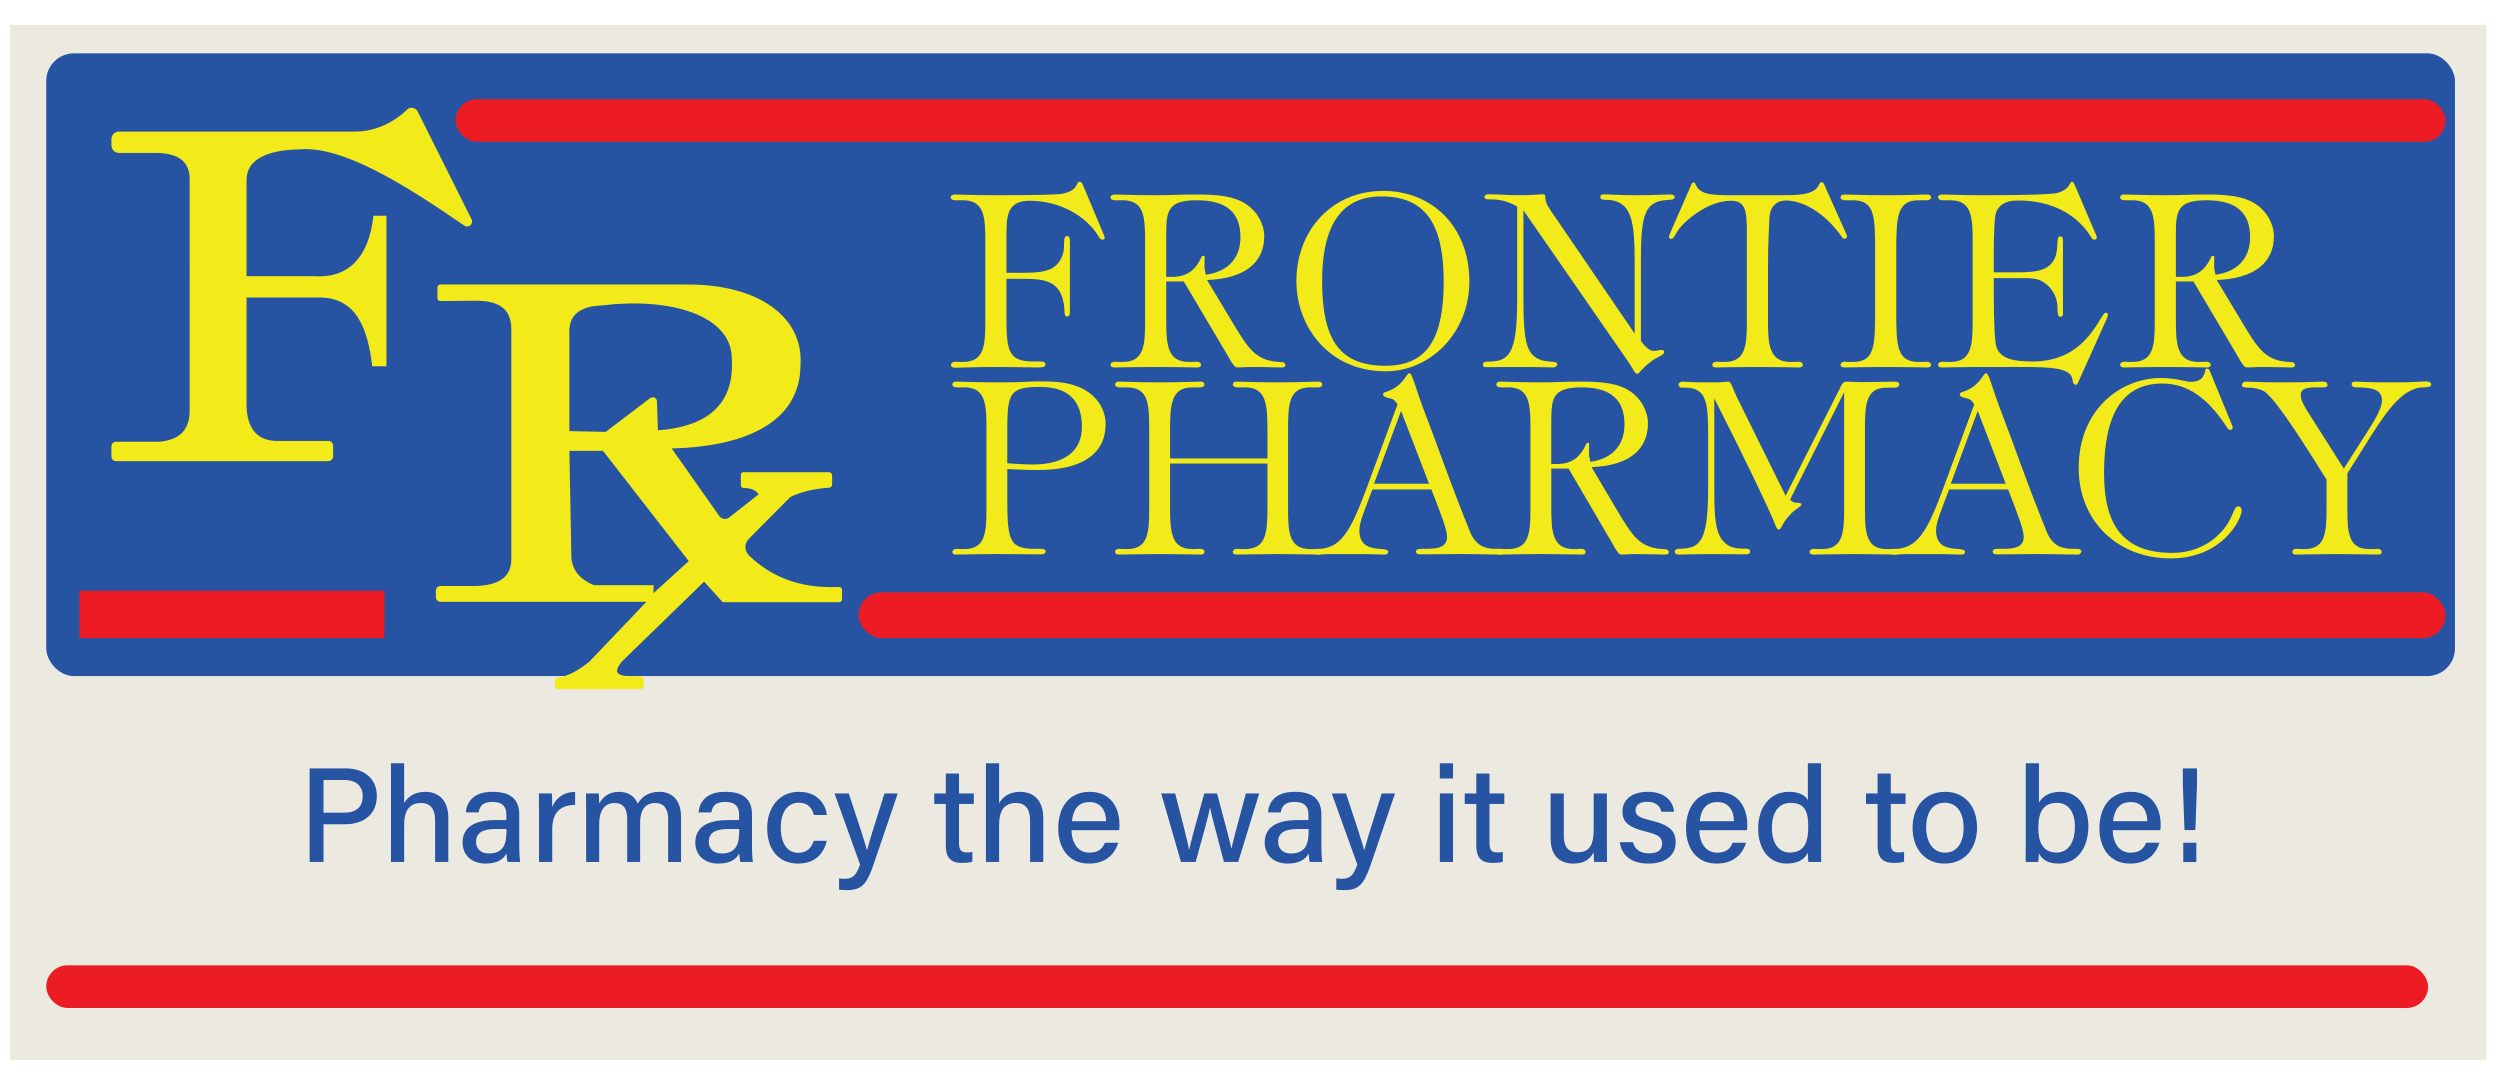 <?xml version="1.0" encoding="UTF-8"?>
<svg id="Layer_6" data-name="Layer 6" xmlns="http://www.w3.org/2000/svg" viewBox="0 0 703 304">
  <defs>
    <style>
      .cls-1 {
        fill: #2653a2;
      }

      .cls-1, .cls-2, .cls-3, .cls-4 {
        stroke-width: 0px;
      }

      .cls-2 {
        fill: #ed1c24;
      }

      .cls-3 {
        fill: #f3ea19;
      }

      .cls-4 {
        fill: #eceae0;
      }
    </style>
  </defs>
  <rect class="cls-4" x="2.778" y="7" width="696.444" height="291.111"/>
  <rect class="cls-1" x="13" y="15" width="677.333" height="175.111" rx="7.778" ry="7.778"/>
  <path class="cls-3" d="M130.56,63.44c-17.05-11.75-34.27-22.44-46.23-21.44-8.73.15-15.22,2.57-15,9v26.67h19c9.79.65,15.46-5.51,16.67-17h3.67v42.33h-4c-1.29-11.03-4.69-19.45-15-19.33h-20.34v30.66c.26,6.59,3.3,9.89,9.34,9.67h13.66c.74,0,1.34.6,1.34,1.33v3c0,.74-.6,1.34-1.34,1.34h-59.72c-.7,0-1.28-.58-1.28-1.28v-2.89c0-.71.58-1.28,1.28-1.28h12.39c5.19-.59,8.08-2.93,8.33-8.22V50.33c-.01-5.53-4.04-7.45-10.33-7.33h-9.56c-1.16,0-2.11-.95-2.11-2.11v-1.78c0-1.16.95-2.11,2.11-2.11h66.23c5.98.08,11.44-2.87,14.75-6.15.9-.9,2.42-.63,3.02.48l15.14,30.29c.7,1.29-.81,2.66-2.02,1.82Z"/>
  <path class="cls-3" d="M235.9,165.05c-10.73.53-18.99-2.78-25.26-8.82-1.33-1.29-1.38-3.39-.08-4.7l11.66-11.75c2.5-1.3,6.58-2.38,10.91-2.63.49-.03.87-.42.87-.91v-2.55c0-.5-.41-.91-.92-.91h-24.03c-.39,0-.72.32-.72.72v3c0,.39.31.71.7.72,1.84.02,3.4.43,4.3,1.78l-8.27,6.51c-.88.69-2.16.5-2.8-.41l-13.37-18.99c19.5-.48,36.22-6.67,36.22-23.67.78-13.33-11.87-22.6-32.22-22.44h-69.06c-.46,0-.83.37-.83.83v3c0,.46.38.83.84.83l10.27-.1c7.88.11,9.75,3.71,9.67,8.44v64.67c-.24,5.02-4.07,6.81-9.56,7.11h-10.33c-.74,0-1.33.59-1.33,1.33v1.78c0,.74.59,1.33,1.33,1.33h57.89l-16.11,16.89c-3.09,2.45-6.05,4.1-8.8,4.4-.5.05-.87.49-.87.99v1.27c0,.56.45,1.01,1.01,1.01h23.1c.49,0,.89-.4.89-.89v-1.78c0-.49-.4-.89-.89-.89h-1.55c-5.24-.04-6.17-.95-3.78-4.11l23.22-22.55,5.22,5.77h32.72c.46,0,.84-.37.84-.83v-2.62c0-.48-.41-.85-.88-.83ZM169.22,85.89c18.84-2.32,36.45,2.55,36.56,14.89.89,13.66-7.88,19.3-20.78,20.22l-.26-8.13c-.03-.97-1.14-1.5-1.92-.92l-12.49,9.49-10.22-.22v-27.22c-.32-4.99,2.44-7.88,9.11-8.11ZM183.78,166.78v-2.22h-16.78c-3.853-1.639-6.119-4.18-6.33-7.89l-.56-29.89h9.45l24.11,31-9.89,9Z"/>
  <rect class="cls-2" x="128.111" y="27.889" width="559.556" height="12" rx="6" ry="6"/>
  <rect class="cls-2" x="13" y="271.444" width="669.778" height="12" rx="6" ry="6"/>
  <rect class="cls-2" x="241.444" y="166.556" width="446.222" height="12.889" rx="6.444" ry="6.444"/>
  <rect class="cls-2" x="22.333" y="166.111" width="85.778" height="13.333"/>
  <path class="cls-3" d="M310.107,67.393c-.743,0-.878-.405-1.216-.946-3.513-5.81-11.011-9.998-19.32-9.998-6.35,0-6.552,4.256-6.552,9.525v10.74h4.526c3.918,0,7.025-.27,8.917-1.688,1.554-1.148,2.635-3.31,2.702-5.134.067-2.364,0-3.513.878-3.513.608,0,.811.608.811,1.081v20.536c0,.405-.203,1.013-.676,1.013-.608,0-.811-.473-.811-.946-.203-9.254-5.404-9.66-11.889-9.66h-4.458v10.335c0,9.728.338,12.902,7.498,12.902h1.689c1.081,0,1.756.067,1.756.878,0,.675-.676.811-2.635.811s-5.134-.135-10.268-.135h-1.959c-5.066,0-8.376.203-10.2.203-1.013,0-1.486-.135-1.486-.811,0-.473.608-.878,1.081-.878.27,0,1.081.068,1.351.068h.946c5.944,0,6.282-4.594,6.282-11.349v-22.765c0-6.755-.338-11.349-6.282-11.349h-2.297c-.473,0-1.148-.27-1.148-.743,0-.676.541-.878,1.148-.878,1.756,0,5.336.203,10.605.203h1.959c10.403,0,16.347-.203,17.158-.337,5.269-.811,4.256-3.445,5.269-3.445.743,0,.878.541,1.081,1.013l5.809,13.848c.135.337.271.743.271.878,0,.338-.203.541-.541.541Z"/>
  <path class="cls-3" d="M360.433,103.33c-1.216,0-4.121-.135-8.174-.135h-.946c-.675,0-1.823.135-3.377.135-.676,0-1.014-.608-1.486-1.284-.541-.743-.878-1.554-1.283-2.162l-12.294-20.738h-4.931v10.875c0,6.89.338,11.754,6.35,11.754h.946c.27,0,1.081-.068,1.351-.068.473,0,1.148.338,1.148.811,0,.675-.541.811-1.148.811-1.756,0-5.336-.135-10.605-.135h-1.959c-5.066,0-8.782.135-10.605.135-.608,0-1.148-.135-1.148-.811,0-.473.676-.811,1.148-.811.27,0,1.081.068,1.351.068h.946c5.944,0,6.282-4.594,6.282-11.349v-22.765c0-6.755-.338-11.349-6.282-11.349h-2.297c-.473,0-1.148-.27-1.148-.743,0-.676.541-.878,1.148-.878,1.756,0,5.336.203,10.605.203h1.959c2.634,0,6.147-.203,10.268-.203,6.08,0,10.741.405,14.253,2.77,3.04,2.027,4.999,5.539,4.999,8.984,0,7.093-5.066,11.889-16.077,12.294l6.485,10.808c5.336,8.917,7.161,12.091,14.793,12.294.338,0,.743.473.743.811,0,.608-.607.676-1.013.676ZM336.587,56.314c-8.241,0-8.646,2.973-8.646,9.66v11.889h1.621c4.999,0,7.025-2.77,8.376-5.742.067-.135.405-.203.541-.203.135,0,.27.067.27.203,0,.473-.067,1.824-.067,2.702,0,.743.27,1.824.405,2.432,6.35-.878,9.727-4.796,9.727-10.538,0-7.093-4.121-10.403-12.227-10.403Z"/>
  <path class="cls-3" d="M389.547,104.41c-15.267,0-24.993-11.889-24.993-25.399,0-14.321,10.064-25.332,24.386-25.332,13.78,0,24.25,10.065,24.25,25.467,0,14.186-10.673,25.264-23.643,25.264ZM388.398,55.233c-11.078,0-16.617,7.971-16.617,23.778,0,16.617,4.932,23.845,17.833,23.845,12.228,0,16.348-8.444,16.348-23.71,0-16.482-5.337-23.913-17.563-23.913Z"/>
  <path class="cls-3" d="M469.73,56.179c-7.093.203-8.309,3.377-8.309,17.09v22.629c1.148,1.554,2.432,2.77,3.513,2.77,1.216,0,1.418-.27,2.364-.27.405,0,.676.203.676.608,0,.878-1.892,1.283-3.581,2.567-2.566,1.891-3.58,3.58-3.985,3.58-.675,0-1.216-1.486-2.229-2.972l-29.79-43.03v25.129c0,6.89.338,11.686,1.554,14.05,1.554,3.04,4.458,3.243,6.282,3.377,1.013.068,1.688.135,1.688.811,0,.473-.743.811-1.216.811s-3.445-.135-8.309-.135h-1.757c-4.661,0-7.836.067-8.714.067-.676,0-.945-.203-.945-.878,0-.405.54-.676,1.148-.676,5.944-.067,8.511-1.351,8.511-17.428v-26.21c-6.079-3.445-9.187-.945-9.187-2.77,0-.405.608-.675,1.014-.675,2.634,0,5.539.27,8.173.27h1.554c2.77,0,4.729-.27,5.337-.27.271,0,1.013.067,1.013.405,0,1.688.338,2.432,1.486,4.121l23.643,34.653v-20.535c0-10.538-.878-15.537-5.741-16.82-2.162-.541-3.918.203-3.918-1.081,0-.473.473-.743.878-.743,1.014,0,4.121.27,8.781.27h1.757c3.107,0,6.146-.203,8.512-.203.405,0,1.013.271,1.013.743,0,.405-.607.743-1.216.743Z"/>
  <path class="cls-3" d="M518.705,67.122c-.271,0-.474-.067-.608-.27-5.066-7.295-11.349-10.47-15.874-10.47-2.702,0-4.526,1.756-4.661,4.931-.067,2.162-.405,6.755-.405,14.253v14.456c0,6.89.338,11.754,6.35,11.754h.945c.271,0,1.081-.068,1.352-.068.473,0,1.148.338,1.148.811,0,.675-.541.811-1.148.811-1.757,0-5.337-.135-10.605-.135h-1.959c-5.201,0-8.782.135-10.605.135-.608,0-1.148-.135-1.148-.811,0-.473.676-.811,1.148-.811.27,0,1.081.068,1.351.068h.946c5.944,0,6.282-4.594,6.282-11.349v-24.656c0-6.012-.136-9.322-4.459-9.322-6.755,0-13.442,6.012-14.996,8.511-.676,1.081-1.283,2.229-1.688,2.229-.541,0-.743-.203-.743-.541,0-.203.067-.473.135-.675l6.013-13.781c.135-.27.27-.878.742-.878.068,0,.406.135.474.27,1.08,3.04,4.053,3.31,10.2,3.31h14.86c3.311,0,5.945-.135,7.904-1.081,2.026-1.013,1.823-2.567,2.432-2.567.675,0,.675.203,1.013.945l5.944,13.308c.203.473.338.743.338,1.013,0,.203-.202.608-.675.608Z"/>
  <path class="cls-3" d="M541.874,103.33c-1.756,0-5.336-.135-10.605-.135h-1.959c-5.065,0-8.781.135-10.604.135-.608,0-1.148-.135-1.148-.811,0-.473.675-.811,1.148-.811.27,0,1.08.068,1.351.068h.945c6.215,0,6.282-4.458,6.282-14.861v-16.415c0-9.863-.135-14.186-6.282-14.186h-2.296c-.474,0-1.148-.27-1.148-.743,0-.676.54-.878,1.148-.878,1.756,0,5.336.203,10.604.203h1.959c5.202,0,8.782-.203,10.605-.203.608,0,1.148.203,1.148.878,0,.473-.675.743-1.148.743h-2.296c-6.013,0-6.351,4.323-6.351,14.186v17.09c0,9.862.203,14.186,6.351,14.186h.945c.271,0,1.081-.068,1.351-.068.474,0,1.148.338,1.148.811,0,.675-.54.811-1.148.811Z"/>
  <path class="cls-3" d="M592.334,89.819l-8.038,17.901c-.068.135-.203.473-.474.473-.675,0-.878-.27-1.08-1.621-.474-3.04-5.81-3.377-14.051-3.377h-11.957c-5.065,0-8.781.135-10.605.135-.607,0-1.147-.135-1.147-.811,0-.473.675-.811,1.147-.811.271,0,1.081.068,1.352.068h.945c5.944,0,6.282-4.661,6.282-11.416v-22.697c0-6.755-.338-11.349-6.282-11.349h-2.297c-.473,0-1.147-.27-1.147-.743,0-.676.54-.878,1.147-.878,1.892,0,5.54.203,10.605.203h1.959c11.754,0,18.441-.27,19.928-.675,3.58-1.013,3.242-3.107,3.985-3.107.474,0,.608.473.743.743l6.147,14.388q.135.27.135.541c0,.405-.338.608-.676.608-.27,0-.54-.135-.742-.405-3.851-6.553-11.079-10.605-20.604-10.605-2.702,0-4.796.541-6.079,2.77-.676,1.148-.879,5.539-.879,12.834v4.594h6.351c5.741,0,11.213-.271,11.483-7.228.067-1.892.135-2.905.811-2.905.811,0,.811.608.811,1.418v20.265c0,.473-.067.946-.743.946-.743,0-.811-1.216-.811-2.702,0-3.04-1.824-6.147-4.932-7.565-1.216-.541-2.904-.608-4.998-.608h-7.972v4.121c0,8.849.338,14.118.743,15.266,1.216,3.243,4.526,4.053,10.268,4.053,15.47,0,18.847-13.713,20.469-13.713.54,0,.607.338.607.743,0,.203-.338.946-.405,1.148Z"/>
  <path class="cls-3" d="M644.349,103.33c-1.216,0-4.12-.135-8.174-.135h-.945c-.676,0-1.824.135-3.378.135-.675,0-1.013-.608-1.485-1.284-.541-.743-.879-1.554-1.284-2.162l-12.294-20.738h-4.932v10.875c0,6.89.338,11.754,6.351,11.754h.945c.271,0,1.081-.068,1.351-.068.474,0,1.148.338,1.148.811,0,.675-.54.811-1.148.811-1.756,0-5.336-.135-10.605-.135h-1.959c-5.065,0-8.781.135-10.604.135-.608,0-1.148-.135-1.148-.811,0-.473.675-.811,1.148-.811.27,0,1.08.068,1.351.068h.945c5.944,0,6.282-4.594,6.282-11.349v-22.765c0-6.755-.338-11.349-6.282-11.349h-2.296c-.474,0-1.148-.27-1.148-.743,0-.676.54-.878,1.148-.878,1.756,0,5.336.203,10.604.203h1.959c2.635,0,6.147-.203,10.269-.203,6.079,0,10.74.405,14.253,2.77,3.04,2.027,4.999,5.539,4.999,8.984,0,7.093-5.066,11.889-16.077,12.294l6.484,10.808c5.337,8.917,7.16,12.091,14.794,12.294.338,0,.743.473.743.811,0,.608-.608.676-1.014.676ZM620.503,56.314c-8.241,0-8.646,2.973-8.646,9.66v11.889h1.622c4.998,0,7.024-2.77,8.376-5.742.067-.135.405-.203.54-.203.136,0,.271.067.271.203,0,.473-.067,1.824-.067,2.702,0,.743.27,1.824.405,2.432,6.35-.878,9.728-4.796,9.728-10.538,0-7.093-4.121-10.403-12.228-10.403Z"/>
  <path class="cls-3" d="M291.843,132.169c-2.865,0-5.729-.135-8.594-.271v6.417c0,13.24.133,16.009,7.662,16.009h1.4c1.133,0,1.732.068,1.732.743,0,.473-.533.811-1.0.811-2.865,0-6.862-.067-11.726-.067h-1.932c-4.997,0-8.661.135-10.46.135-.6,0-1.133-.135-1.133-.811,0-.473.667-.811,1.133-.811.266,0,1.066.068,1.333.068h.933c5.863,0,6.196-4.594,6.196-11.349v-22.765c0-6.755-.333-11.349-6.196-11.349h-2.265c-.466,0-1.133-.27-1.133-.743,0-.676.533-.878,1.133-.878,1.732,0,5.263.203,10.46.203h3.864c3.465,0,6.729-.27,9.261-.27,4.397,0,8.261.27,11.726,1.959,4.198,2.094,6.663,5.877,6.663,10.065,0,8.106-6.196,12.902-19.055,12.902ZM292.376,108.797c-9.061,0-9.128,2.162-9.128,13.916v7.565c2.398.135,4.997.338,7.129.338,9.46,0,13.858-4.188,13.858-10.538,0-7.565-3.931-11.281-11.859-11.281Z"/>
  <path class="cls-3" d="M370.728,155.947c-1.733,0-5.33-.135-10.528-.135h-1.865c-5.131,0-8.728.135-10.527.135-.6,0-1.133-.135-1.133-.811,0-.473.666-.811,1.133-.811.266,0,1.132.068,1.399.068h.932c5.93,0,6.264-4.729,6.264-11.687v-12.362h-27.383v12.294c0,6.89.333,11.754,6.263,11.754h.933c.266,0,.933-.068,1.333-.068.466,0,1.133.203,1.133.811,0,.675-.533.811-1.133.811-1.732,0-5.263-.135-10.46-.135h-1.932c-4.997,0-8.594.135-10.46.135-.6,0-1.133-.135-1.133-.811,0-.473.467-.811,1.133-.811.466,0,1.066.068,1.333.068h.933c5.863,0,6.196-4.594,6.196-11.349v-22.765c0-6.755-.333-11.349-6.196-11.349h-2.265c-.466,0-1.133-.27-1.133-.743,0-.676.533-.878,1.133-.878,1.732,0,5.263.203,10.46.203h1.932c5.13,0,8.661-.203,10.46-.203.6,0,1.133.203,1.133.878,0,.473-.667.743-1.133.743h-2.265c-5.996,0-6.263,4.932-6.263,12.159v7.836h27.383v-7.836c0-7.228-.267-12.159-6.264-12.159h-2.331c-.467,0-1.133-.27-1.133-.743,0-.676.533-.878,1.133-.878,1.732,0,5.33.203,10.527.203h1.865c5.131,0,8.728-.203,10.528-.203.599,0,1.065.203,1.065.878,0,.473-.599.743-1.065.743h-2.332c-5.93,0-6.196,4.729-6.196,11.754v22.359c0,6.755.332,11.349,6.196,11.349h.999c.267,0,1.066-.068,1.333-.068.466,0,1.065.338,1.065.811,0,.675-.466.811-1.065.811Z"/>
  <path class="cls-3" d="M422.229,155.947c-3.265,0-6.463-.135-9.395-.135h-2.997c-3.398,0-6.996.067-10.46.067-.6,0-1.2-.135-1.2-.811,0-.675.867-.743,1.799-.743h.533c3.065,0,6.396-.067,6.396-3.377,0-2.026-1.732-6.485-4.397-13.307h-16.59c-2.132,5.674-3.665,9.119-3.665,11.483,0,7.228,8.128,4.121,8.128,6.08,0,.473-.332.743-.999.743-1.799,0-3.731-.135-5.197-.135h-10.127c-1.532,0-2.665.135-3.397.135-.8,0-1.2-.135-1.2-.811,0-.338.467-.743.867-.743,6.596-.135,9.261-4.391,14.124-17.563l8.528-23.102c-.333-.608-.932-1.418-1.732-1.621-1.466-.338-2.332-.541-2.332-1.148,0-.271.133-.541.4-.608,1.798-.608,3.997-1.419,5.996-4.391.133-.27.667-1.013 1-1.013.866,0,1.399,3.445,4.863,12.429,2.665,6.823,6.33,17.698,12.193,32.154,1.865,4.661,5.263,4.796,7.528,4.796h.466c1,0,1.733.068,1.733.676,0,.473-.4.946-.866.946ZM393.98,115.552l-7.596,20.468h15.457l-7.861-20.468Z"/>
  <path class="cls-3" d="M468.267,155.947c-1.199,0-4.064-.135-8.062-.135h-.932c-.667,0-1.799.135-3.332.135-.666,0-.999-.608-1.465-1.284-.534-.743-.867-1.554-1.267-2.162l-12.125-20.738h-4.864v10.875c0,6.89.333,11.754,6.264,11.754h.932c.267,0,1.066-.068,1.332-.068.467,0,1.133.338,1.133.811,0,.675-.533.811-1.133.811-1.732,0-5.263-.135-10.46-.135h-1.932c-4.996,0-8.661.135-10.46.135-.599,0-1.132-.135-1.132-.811,0-.473.666-.811,1.132-.811.267,0,1.066.068,1.333.068h.932c5.863,0,6.196-4.594,6.196-11.349v-22.765c0-6.755-.333-11.349-6.196-11.349h-2.265c-.466,0-1.132-.27-1.132-.743,0-.676.533-.878,1.132-.878,1.733,0,5.264.203,10.46.203h1.932c2.599,0,6.063-.203,10.128-.203,5.996,0,10.593.405,14.058,2.77,2.998,2.027,4.931,5.539,4.931,8.984,0,7.093-4.997,11.889-15.857,12.294l6.396,10.808c5.264,8.917,7.062,12.091,14.591,12.294.333,0,.733.473.733.811,0,.608-.6.676-1.0.676ZM444.748,108.932c-8.128,0-8.528,2.973-8.528,9.66v11.889h1.6c4.93,0,6.928-2.77,8.261-5.742.066-.135.4-.203.533-.203.134,0,.267.067.267.203,0,.473-.066,1.824-.066,2.702,0,.743.266,1.824.4,2.432,6.263-.878,9.594-4.796,9.594-10.538,0-7.093-4.065-10.403-12.06-10.403Z"/>
  <path class="cls-3" d="M532.961,155.947c-1.732,0-5.397-.135-10.593-.135h-1.799c-5.13,0-8.795.135-10.593.135-.6,0-1.133-.135-1.133-.811,0-.473.667-.811,1.133-.811.267,0,1.133.068,1.399.068h1c5.863,0,6.196-4.594,6.196-11.349v-32.762l-15.19,30.195c.266.27.799.878,1.532.878.666,0,1.665.068,1.665.405,0,.608-.932.946-1.999,1.824-3.798,3.31-3.398,5.336-4.464,5.336-.466,0-.866-1.216-1.266-2.229-1.799-4.323-7.329-16.01-16.789-34.654v25.129c0,8.444.199,13.172,3.198,15.672,3.065,2.567,6.863.473,6.863,2.229,0,.743-.667.811-1.4.811-2.665,0-5.33-.067-7.994-.067h-2.466c-3.264,0-6.13.135-8.328.135-.467,0-1-.271-1-.878,0-.405.533-.743 1-.743,5.929-.135,8.394-1.283,8.394-17.158v-13.51c0-9.727,0-14.658-6.462-14.658h-1.066c-.466,0-.799-.473-.799-.946,0-.405.667-.743,1.133-.743.733,0,2.798.203,5.53.203h4.664c.466,0,1.799-.203,2.798-.203.667,0,1,1.756,2.466,4.729l13.525,27.358,15.124-29.925c.666-1.283.866-2.162,1.999-2.162.666,0,2.398.135,4.397.135,3.665,0,6.996-.135,9.327-.135.6,0,1.133.203,1.133.878,0,.473-.667.811-1.133.811h-2.398c-5.796,0-6.13,4.593-6.13,11.349v23.035c0,6.552.4,11.011,6.13,11.011h.999c.267,0,1.133-.068,1.4-.068.466,0,1.133.338,1.133.811,0,.675-.533.811-1.133.811Z"/>
  <path class="cls-3" d="M584.395,155.947c-3.265,0-6.463-.135-9.395-.135h-2.997c-3.398,0-6.996.067-10.46.067-.6,0-1.2-.135-1.2-.811,0-.675.867-.743,1.799-.743h.534c3.064,0,6.396-.067,6.396-3.377,0-2.026-1.732-6.485-4.397-13.307h-16.59c-2.132,5.674-3.665,9.119-3.665,11.483,0,7.228,8.128,4.121,8.128,6.08,0,.473-.332.743-.999.743-1.799,0-3.731-.135-5.197-.135h-10.127c-1.532,0-2.665.135-3.398.135-.799,0-1.199-.135-1.199-.811,0-.338.467-.743.867-.743,6.596-.135,9.261-4.391,14.124-17.563l8.528-23.102c-.333-.608-.932-1.418-1.732-1.621-1.466-.338-2.332-.541-2.332-1.148,0-.271.133-.541.4-.608,1.798-.608,3.997-1.419,5.996-4.391.133-.27.667-1.013 1-1.013.866,0,1.399,3.445,4.863,12.429,2.665,6.823,6.33,17.698,12.193,32.154,1.865,4.661,5.263,4.796,7.528,4.796h.466c1,0,1.733.068,1.733.676,0,.473-.4.946-.866.946ZM556.146,115.552l-7.596,20.468h15.457l-7.861-20.468Z"/>
  <path class="cls-3" d="M610.378,157.028c-14.857,0-25.85-10.47-25.85-25.399,0-16.618,11.925-25.332,23.118-25.332,4.065,0,7.262,1.081,8.262,1.081,3.465,0,3.931-1.824,4.264-3.445.066-.27.133-.27.4-.27.599,0,.666.27.866.743l6.263,15.267c.066.203.133.405.133.608,0,.473-.332.608-.732.608s-.6-.337-.667-.405c-5.397-8.309-10.994-12.632-18.389-12.632-10.993,0-16.389,8.241-16.389,25.264,0,15.064,5.796,22.359,19.255,22.359,4.73,0,9.261-1.688,12.525-4.729,4.997-4.593,4.264-8.376,6.063-8.376.4,0,.866.54.866,1.148,0,2.432-5.397,13.51-19.988,13.51Z"/>
  <path class="cls-3" d="M681.202,108.932c-6.264.271-11.127,8.309-16.19,16.348l-4.931,7.835v10.268c0,6.552.4,11.011,6.13,11.011h1c.266,0,1.132-.068,1.399-.068.466,0,1.133.338,1.133.811,0,.675-.533.811-1.133.811-1.732,0-5.397-.135-10.593-.135h-1.866c-4.997,0-8.728.135-10.527.135-.6,0-1-.135-1-.811,0-.473.534-.811 1-.811.267,0,1.133.068,1.399.068h1c5.863,0,6.196-4.594,6.196-11.349v-8.174c-9.661-15.537-15.457-23.98-17.988-25.061-3.532-1.486-5.796-.135-5.796-1.621,0-.473.533-.878.932-.878,1.532,0,4.597.203,8.994.203h3.598c4.863,0,7.994-.203,9.127-.203.667,0,1.4.135,1.4.878,0,.675-.534.743-1.4.743h-1.532c-2.332,0-4.597.135-4.597,2.094,0,1.486,1.066,3.377,2.398,5.404l9.728,15.334,5.263-8.241c3.131-4.931,5.463-8.376,5.463-10.943,0-3.715-4.264-3.58-7.528-3.648-.466,0-1-.337-1-.945s.6-.676,1.066-.676,3.731.203,9.327.203h2.732c4.264,0,7.062-.27,7.795-.27.667,0,1.466.203,1.466.946,0,.675-1.199.675-2.465.743Z"/>
  <g>
    <path class="cls-1" d="M87.075,216.073h10.146c5.225,0,8.745,2.915,8.745,7.761,0,5.224-3.786,7.95-8.934,7.95h-6.057v10.6h-3.899v-26.311ZM90.975,228.528h5.792c3.407,0,5.224-1.628,5.224-4.619,0-3.104-2.158-4.581-5.111-4.581h-5.905v9.2Z"/>
    <path class="cls-1" d="M113.648,214.635v11.206c.946-1.59,2.688-3.18,5.906-3.18s6.511,1.779,6.511,7.42v12.304h-3.71v-11.698c0-3.142-1.287-4.884-3.975-4.884-3.369,0-4.732,2.31-4.732,6.095v10.486h-3.71v-27.749h3.71Z"/>
    <path class="cls-1" d="M146.013,238.03c0,1.779.151,3.824.265,4.354h-3.521c-.151-.417-.265-1.363-.341-2.385-.644,1.249-2.158,2.839-5.83,2.839-4.581,0-6.511-2.991-6.511-5.906,0-4.315,3.407-6.322,9.124-6.322h3.18v-1.552c0-1.628-.53-3.559-3.899-3.559-3.066,0-3.597,1.477-3.899,2.953h-3.597c.265-2.802,2.007-5.83,7.609-5.792,4.808,0,7.42,1.969,7.42,6.36v9.01ZM142.417,233.109h-2.953c-3.71,0-5.603,1.06-5.603,3.596,0,1.893,1.287,3.294,3.559,3.294,4.391,0,4.997-2.991,4.997-6.285v-.605Z"/>
    <path class="cls-1" d="M151.575,228.339c0-2.537-.038-4.088-.038-5.224h3.634c.076.53.114,2.12.114,3.823.984-2.536,3.218-4.202,6.436-4.278v3.672c-3.937.076-6.436,1.931-6.436,6.89v9.162h-3.71v-14.045Z"/>
    <path class="cls-1" d="M164.823,228.074c0-1.666,0-3.369-.038-4.959h3.559c.076.568.151,1.893.151,2.839.909-1.666,2.574-3.293,5.565-3.293,2.726,0,4.543,1.401,5.262,3.332,1.06-1.779,2.839-3.332,6.095-3.332,3.18,0,6.095,1.893,6.095,7.08v12.644h-3.634v-12.228c0-2.12-.795-4.354-3.634-4.354-2.953,0-4.24,2.196-4.24,5.527v11.054h-3.634v-12.076c0-2.385-.682-4.505-3.559-4.505-2.915,0-4.316,2.31-4.316,5.906v10.676h-3.672v-14.31Z"/>
    <path class="cls-1" d="M211.458,238.03c0,1.779.152,3.824.265,4.354h-3.521c-.151-.417-.265-1.363-.341-2.385-.644,1.249-2.158,2.839-5.83,2.839-4.581,0-6.511-2.991-6.511-5.906,0-4.315,3.407-6.322,9.124-6.322h3.18v-1.552c0-1.628-.53-3.559-3.899-3.559-3.066,0-3.597,1.477-3.899,2.953h-3.597c.265-2.802,2.007-5.83,7.609-5.792,4.808,0,7.42,1.969,7.42,6.36v9.01ZM207.862,233.109h-2.953c-3.71,0-5.603,1.06-5.603,3.596,0,1.893,1.287,3.294,3.559,3.294,4.391,0,4.997-2.991,4.997-6.285v-.605Z"/>
    <path class="cls-1" d="M232.504,236.44c-.795,3.293-3.028,6.397-8.102,6.397-5.414,0-8.669-3.899-8.669-9.994,0-5.489,3.142-10.184,8.934-10.184,5.716,0,7.609,4.089,7.836,6.512h-3.672c-.417-1.893-1.59-3.445-4.24-3.445-3.218,0-5.035,2.764-5.035,7.004,0,4.315,1.779,7.079,4.921,7.079,2.31,0,3.634-1.25,4.354-3.369h3.672Z"/>
    <path class="cls-1" d="M238.672,223.115c2.915,8.707,4.619,14.007,5.111,15.938h.038c.568-2.158,1.893-6.549,4.884-15.938h3.748l-6.852,20.102c-1.931,5.603-3.407,7.08-7.496,7.08-.568,0-1.363-.038-2.158-.114v-3.18c.492.076,1.06.113,1.552.113,2.347,0,3.293-1.022,4.354-4.013l-7.193-19.988h4.013Z"/>
    <path class="cls-1" d="M262.707,223.115h3.256v-5.603h3.71v5.603h4.164v2.953h-4.164v10.941c0,1.817.454,2.688,2.158,2.688.454,0,1.098,0,1.59-.151v2.764c-.871.303-2.044.341-2.991.341-3.18,0-4.467-1.628-4.467-4.884v-11.698h-3.256v-2.953Z"/>
    <path class="cls-1" d="M280.953,214.635v11.206c.946-1.59,2.688-3.18,5.906-3.18s6.511,1.779,6.511,7.42v12.304h-3.71v-11.698c0-3.142-1.287-4.884-3.975-4.884-3.369,0-4.732,2.31-4.732,6.095v10.486h-3.71v-27.749h3.71Z"/>
    <path class="cls-1" d="M301.317,233.45c.038,3.634,1.855,6.322,4.997,6.322,2.877,0,3.824-1.438,4.392-2.801h3.748c-.757,2.461-2.801,5.868-8.253,5.868-6.095,0-8.631-4.883-8.631-9.88,0-5.792,2.915-10.297,8.859-10.297,6.284,0,8.366,4.959,8.366,9.199,0,.606,0,1.06-.076,1.59h-13.401ZM311.046,230.913c-.038-2.991-1.514-5.375-4.656-5.375-3.256,0-4.656,2.233-4.959,5.375h9.616Z"/>
    <path class="cls-1" d="M330.462,223.115c2.271,8.783,3.559,13.78,3.899,15.862h.038c.378-1.855,1.552-6.322,4.24-15.862h3.597c2.839,10.638,3.672,13.704,4.013,15.521h.038c.454-2.044,1.173-4.921,4.051-15.521h3.747l-5.905,19.269h-4.013c-1.817-7.079-3.483-13.061-3.899-15.256h-.038c-.341,2.158-1.931,7.761-4.013,15.256h-4.126l-5.565-19.269h3.937Z"/>
    <path class="cls-1" d="M371.571,238.03c0,1.779.151,3.824.266,4.354h-3.521c-.151-.417-.265-1.363-.341-2.385-.644,1.249-2.157,2.839-5.829,2.839-4.581,0-6.512-2.991-6.512-5.906,0-4.315,3.407-6.322,9.123-6.322h3.181v-1.552c0-1.628-.53-3.559-3.899-3.559-3.066,0-3.597,1.477-3.899,2.953h-3.597c.266-2.802,2.007-5.83,7.609-5.792,4.808,0,7.42,1.969,7.42,6.36v9.01ZM367.975,233.109h-2.952c-3.71,0-5.604,1.06-5.604,3.596,0,1.893,1.287,3.294,3.559,3.294,4.392,0,4.997-2.991,4.997-6.285v-.605Z"/>
    <path class="cls-1" d="M378.496,223.115c2.915,8.707,4.618,14.007,5.11,15.938h.038c.568-2.158,1.893-6.549,4.884-15.938h3.748l-6.853,20.102c-1.931,5.603-3.407,7.08-7.495,7.08-.568,0-1.363-.038-2.158-.114v-3.18c.492.076,1.06.113,1.552.113,2.348,0,3.294-1.022,4.354-4.013l-7.192-19.988h4.013Z"/>
    <path class="cls-1" d="M404.879,218.913v-4.278h3.71v4.278h-3.71ZM404.879,223.115h3.71v19.269h-3.71v-19.269Z"/>
    <path class="cls-1" d="M411.88,223.115h3.256v-5.603h3.71v5.603h4.165v2.953h-4.165v10.941c0,1.817.454,2.688,2.158,2.688.454,0,1.098,0,1.59-.151v2.764c-.871.303-2.044.341-2.99.341-3.181,0-4.468-1.628-4.468-4.884v-11.698h-3.256v-2.953Z"/>
    <path class="cls-1" d="M451.854,236.781c0,1.855.038,4.354.038,5.603h-3.634c-.076-.492-.114-1.666-.114-2.764-.984,2.082-2.801,3.218-5.716,3.218-3.407,0-6.398-1.779-6.398-7.079v-12.644h3.71v11.849c0,2.46.758,4.694,3.786,4.694,3.331,0,4.618-1.817,4.618-6.474v-10.07h3.71v13.666Z"/>
    <path class="cls-1" d="M459.196,236.819c.492,2.006,2.007,3.142,4.505,3.142,2.65,0,3.672-1.098,3.672-2.726,0-1.704-.87-2.461-4.354-3.332-5.679-1.363-6.776-3.104-6.776-5.754,0-2.726,2.007-5.489,7.117-5.489,5.148,0,7.155,2.953,7.383,5.603h-3.559c-.266-1.136-1.099-2.801-3.976-2.801-2.536,0-3.293,1.211-3.293,2.385,0,1.363.757,2.006,4.202,2.839,5.981,1.4,7.079,3.407,7.079,6.246,0,3.37-2.612,5.906-7.647,5.906-5.148,0-7.571-2.574-8.063-6.019h3.71Z"/>
    <path class="cls-1" d="M477.856,233.45c.038,3.634,1.854,6.322,4.997,6.322,2.877,0,3.823-1.438,4.392-2.801h3.748c-.758,2.461-2.802,5.868-8.253,5.868-6.096,0-8.632-4.883-8.632-9.88,0-5.792,2.915-10.297,8.858-10.297,6.284,0,8.366,4.959,8.366,9.199,0,.606,0,1.06-.075,1.59h-13.401ZM487.586,230.913c-.038-2.991-1.515-5.375-4.657-5.375-3.255,0-4.656,2.233-4.959,5.375h9.616Z"/>
    <path class="cls-1" d="M512.076,214.635v22.335c0,1.779,0,3.559.037,5.414h-3.596c-.076-.53-.151-1.893-.151-2.612-.947,1.931-2.84,3.066-5.944,3.066-4.959,0-8.025-4.013-8.025-9.88,0-5.944,3.294-10.297,8.669-10.297,3.256,0,4.771,1.287,5.301,2.347v-10.373h3.71ZM503.255,239.734c4.354,0,5.225-3.256,5.225-7.231,0-4.088-.795-6.738-4.959-6.738-3.294,0-5.263,2.574-5.263,7.079,0,4.467,2.082,6.89,4.997,6.89Z"/>
    <path class="cls-1" d="M524.715,223.115h3.256v-5.603h3.71v5.603h4.165v2.953h-4.165v10.941c0,1.817.454,2.688,2.158,2.688.454,0,1.098,0,1.59-.151v2.764c-.871.303-2.044.341-2.99.341-3.181,0-4.468-1.628-4.468-4.884v-11.698h-3.256v-2.953Z"/>
    <path class="cls-1" d="M555.946,232.692c0,5.641-3.218,10.146-9.161,10.146-5.604,0-8.973-4.278-8.973-10.07,0-5.716,3.331-10.108,9.199-10.108,5.414,0,8.935,4.013,8.935,10.032ZM541.636,232.731c0,4.126,2.007,7.041,5.301,7.041,3.331,0,5.224-2.763,5.224-7.003,0-4.278-1.893-7.042-5.3-7.042s-5.225,2.688-5.225,7.004Z"/>
    <path class="cls-1" d="M569.646,214.635h3.71v11.092c.871-1.552,2.612-3.066,6.02-3.066,4.921,0,7.874,4.051,7.874,9.691,0,5.792-2.915,10.486-8.366,10.486-3.066,0-4.581-1.098-5.565-2.877,0,.946-.075,1.893-.151,2.423h-3.559c.038-2.158.038-4.316.038-6.436v-21.313ZM578.429,225.765c-3.862,0-5.263,2.612-5.263,7.042,0,3.861,1.212,6.928,5.148,6.928,3.256,0,5.148-2.802,5.148-7.307,0-3.975-1.779-6.663-5.034-6.663Z"/>
    <path class="cls-1" d="M594.099,233.45c.038,3.634,1.854,6.322,4.997,6.322,2.877,0,3.823-1.438,4.392-2.801h3.748c-.758,2.461-2.802,5.868-8.253,5.868-6.096,0-8.632-4.883-8.632-9.88,0-5.792,2.915-10.297,8.858-10.297,6.284,0,8.366,4.959,8.366,9.199,0,.606,0,1.06-.075,1.59h-13.401ZM603.828,230.913c-.038-2.991-1.515-5.375-4.657-5.375-3.255,0-4.656,2.233-4.959,5.375h9.616Z"/>
    <path class="cls-1" d="M614.273,233.412l-.454-12.72v-4.619h3.975v4.656l-.454,12.682h-3.066ZM613.933,242.422v-5.452h3.672v5.452h-3.672Z"/>
  </g>
</svg>